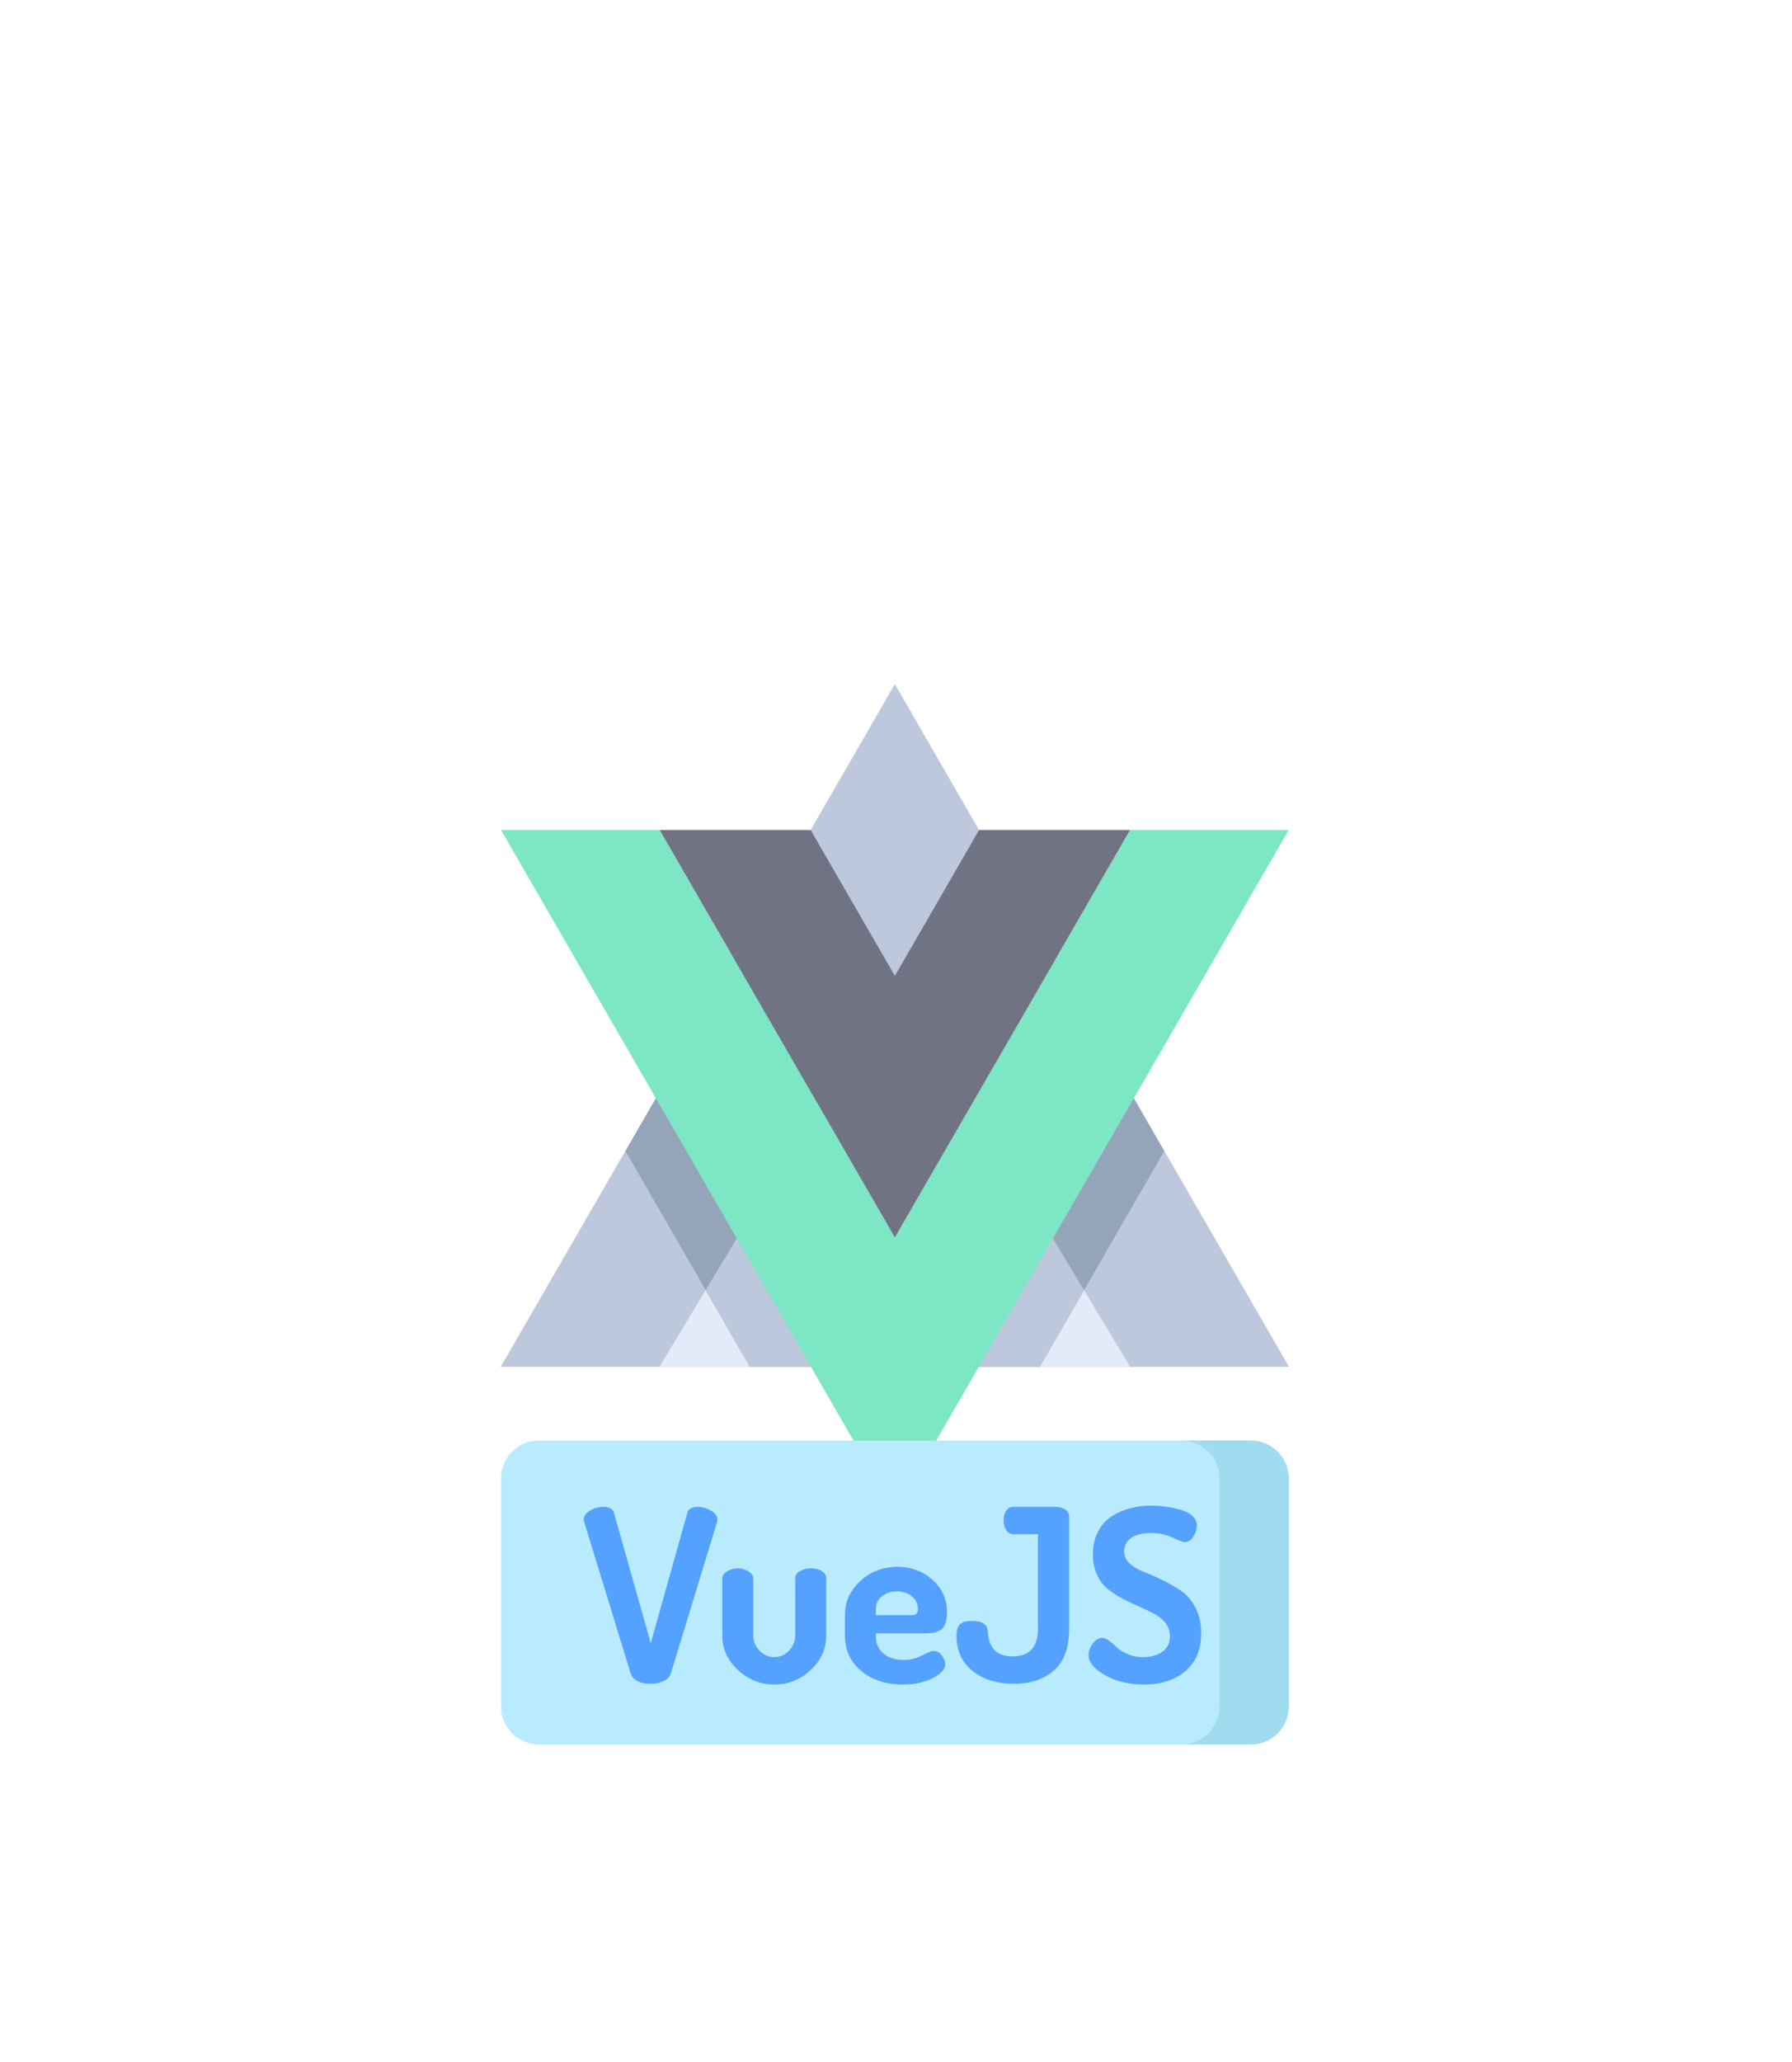 <svg width="93" height="107" viewBox="0 0 93 107" fill="none" xmlns="http://www.w3.org/2000/svg">
<g filter="url(#filter0_dd_2178_891)">
<path d="M50.811 51.398H66.881L46.44 16L26 51.398H42.069" fill="#AFB9D2"/>
<path d="M50.812 51.397H58.649L46.441 31.121L34.232 51.397H42.069" fill="#E4EAF7"/>
<path d="M66.881 51.398H26L32.458 40.212L37.849 30.878L46.44 16L55.033 30.881L60.423 40.214L66.881 51.398Z" fill="#BEC8DC"/>
<path d="M58.649 51.398H34.232L36.624 47.425L42.127 38.286L46.441 31.121L50.756 38.288L56.258 47.427L58.649 51.398Z" fill="#E4EAF7"/>
<path d="M60.423 40.214L53.965 51.398H38.917L32.458 40.212L37.849 30.878L46.441 45.759L55.034 30.881L60.423 40.214Z" fill="#95A5B9"/>
<path d="M56.258 47.427L53.965 51.398H38.917L36.624 47.425L42.127 38.287L46.441 45.759L50.756 38.288L56.258 47.427Z" fill="#BEC8DC"/>
<path d="M66.881 23.55L46.441 58.948L26 23.55H34.233L46.441 44.693L58.65 23.55H66.881Z" fill="#7DE6C4"/>
<path d="M58.65 23.55L46.441 44.693L34.233 23.55H42.07L46.441 31.121L50.813 23.55H58.65Z" fill="#707384"/>
<path d="M64.912 70.999H27.97C26.882 70.999 26 70.117 26 69.03V57.202C26 56.114 26.882 55.232 27.97 55.232H64.912C66 55.232 66.882 56.114 66.882 57.202V69.03C66.882 70.117 66 70.999 64.912 70.999Z" fill="#B9EBFF"/>
<path d="M64.912 55.232H61.313C62.401 55.232 63.283 56.114 63.283 57.202V69.03C63.283 70.117 62.401 70.999 61.313 70.999H64.912C66 70.999 66.882 70.117 66.882 69.03V57.202C66.882 56.114 65.999 55.232 64.912 55.232Z" fill="#A0DCF0"/>
<path d="M30.296 59.344C30.296 59.153 30.406 58.993 30.626 58.865C30.846 58.736 31.077 58.671 31.318 58.671C31.625 58.671 31.808 58.779 31.866 58.995L33.772 65.746L35.666 58.995C35.723 58.779 35.906 58.671 36.213 58.671C36.446 58.671 36.675 58.738 36.899 58.87C37.123 59.003 37.235 59.161 37.235 59.344C37.235 59.36 37.227 59.402 37.21 59.468L34.818 67.303C34.769 67.477 34.644 67.612 34.445 67.707C34.245 67.803 34.021 67.851 33.772 67.851C33.199 67.851 32.85 67.668 32.726 67.303L30.321 59.468C30.304 59.402 30.297 59.36 30.297 59.344H30.296ZM37.484 65.36V62.37C37.484 62.246 37.565 62.13 37.727 62.022C37.889 61.914 38.078 61.86 38.294 61.86C38.502 61.86 38.686 61.913 38.848 62.021C39.01 62.129 39.091 62.245 39.091 62.369V65.35C39.091 65.64 39.199 65.899 39.415 66.126C39.631 66.354 39.888 66.468 40.188 66.468C40.486 66.468 40.742 66.354 40.953 66.126C41.165 65.899 41.271 65.64 41.271 65.35V62.356C41.271 62.224 41.352 62.108 41.514 62.009C41.676 61.909 41.865 61.86 42.081 61.86C42.313 61.86 42.505 61.91 42.654 62.009C42.803 62.108 42.878 62.225 42.878 62.358V65.359C42.878 66.032 42.612 66.622 42.081 67.128C41.549 67.635 40.918 67.888 40.187 67.888C39.457 67.888 38.824 67.635 38.288 67.128C37.752 66.622 37.484 66.032 37.484 65.36ZM43.85 65.335V64.276C43.85 63.595 44.116 63.01 44.647 62.52C45.178 62.03 45.822 61.785 46.578 61.785C47.284 61.785 47.888 62.008 48.391 62.454C48.893 62.901 49.144 63.461 49.144 64.137C49.144 64.384 49.113 64.587 49.051 64.748C48.989 64.908 48.893 65.021 48.764 65.087C48.635 65.153 48.517 65.194 48.409 65.21C48.301 65.227 48.16 65.235 47.986 65.235H45.457V65.422C45.457 65.779 45.59 66.067 45.855 66.287C46.121 66.507 46.474 66.618 46.914 66.618C47.23 66.618 47.541 66.539 47.849 66.381C48.156 66.223 48.355 66.144 48.447 66.144C48.621 66.144 48.766 66.225 48.883 66.387C48.999 66.549 49.057 66.705 49.057 66.854C49.057 67.086 48.847 67.317 48.428 67.546C48.008 67.774 47.487 67.888 46.864 67.888C45.976 67.888 45.251 67.653 44.691 67.184C44.13 66.715 43.85 66.099 43.85 65.335ZM45.457 64.288H47.275C47.408 64.288 47.502 64.267 47.556 64.225C47.61 64.182 47.637 64.099 47.637 63.974C47.637 63.703 47.531 63.482 47.319 63.312C47.107 63.141 46.847 63.056 46.541 63.056C46.25 63.056 45.996 63.139 45.781 63.306C45.565 63.472 45.457 63.691 45.457 63.963V64.288ZM49.642 65.372C49.642 65.073 49.705 64.868 49.829 64.756C49.954 64.644 50.161 64.588 50.452 64.588C50.959 64.588 51.228 64.758 51.262 65.098C51.295 65.987 51.723 66.431 52.545 66.431C53.425 66.431 53.865 65.953 53.865 64.999V60.091H52.595C52.437 60.091 52.312 60.02 52.221 59.88C52.13 59.739 52.084 59.568 52.084 59.369C52.084 59.178 52.128 59.014 52.215 58.877C52.302 58.74 52.429 58.671 52.595 58.671H54.775C54.966 58.671 55.132 58.717 55.273 58.808C55.414 58.9 55.485 59.024 55.485 59.182V64.999C55.485 65.978 55.221 66.699 54.694 67.159C54.166 67.62 53.475 67.851 52.62 67.851C51.739 67.851 51.023 67.629 50.471 67.184C49.919 66.74 49.642 66.136 49.642 65.372ZM56.494 66.344C56.494 66.153 56.566 65.96 56.712 65.764C56.857 65.57 57.021 65.472 57.204 65.472C57.312 65.472 57.434 65.523 57.571 65.627C57.711 65.733 57.844 65.848 57.97 65.97C58.099 66.095 58.283 66.209 58.524 66.313C58.765 66.416 59.031 66.468 59.322 66.468C59.72 66.468 60.052 66.377 60.318 66.194C60.584 66.011 60.717 65.742 60.717 65.384C60.717 65.136 60.644 64.914 60.499 64.718C60.354 64.523 60.163 64.362 59.926 64.233C59.672 64.096 59.413 63.971 59.147 63.859C58.858 63.735 58.573 63.6 58.294 63.454C58.008 63.304 57.746 63.137 57.509 62.949C57.272 62.763 57.081 62.514 56.936 62.202C56.791 61.891 56.718 61.536 56.718 61.137C56.718 60.691 56.807 60.297 56.986 59.955C57.164 59.614 57.403 59.348 57.702 59.159C57.998 58.971 58.322 58.83 58.661 58.742C59.002 58.653 59.363 58.609 59.745 58.609C59.961 58.609 60.189 58.624 60.43 58.653C60.671 58.684 60.926 58.733 61.197 58.801C61.466 58.869 61.686 58.976 61.857 59.12C62.027 59.266 62.112 59.436 62.112 59.632C62.112 59.817 62.054 60.008 61.938 60.206C61.821 60.403 61.664 60.502 61.464 60.502C61.389 60.502 61.186 60.423 60.854 60.265C60.521 60.108 60.152 60.029 59.745 60.029C59.297 60.029 58.95 60.114 58.705 60.284C58.46 60.454 58.337 60.689 58.337 60.988C58.337 61.229 58.437 61.438 58.636 61.617C58.836 61.795 59.083 61.941 59.377 62.053C59.672 62.165 59.992 62.306 60.337 62.476C60.681 62.647 61.001 62.831 61.296 63.03C61.591 63.23 61.838 63.518 62.038 63.896C62.237 64.274 62.336 64.716 62.336 65.222C62.336 66.074 62.064 66.731 61.52 67.194C60.976 67.657 60.26 67.888 59.371 67.888C58.582 67.888 57.906 67.726 57.341 67.402C56.776 67.079 56.494 66.726 56.494 66.344Z" fill="#54A1FF"/>
</g>
<defs>
<filter id="filter0_dd_2178_891" x="0.391" y="0.146" width="92.1" height="106.219" filterUnits="userSpaceOnUse" color-interpolation-filters="sRGB">
<feFlood flood-opacity="0" result="BackgroundImageFix"/>
<feColorMatrix in="SourceAlpha" type="matrix" values="0 0 0 0 0 0 0 0 0 0 0 0 0 0 0 0 0 0 127 0" result="hardAlpha"/>
<feMorphology radius="3.659" operator="erode" in="SourceAlpha" result="effect1_dropShadow_2178_891"/>
<feOffset dy="9.756"/>
<feGaussianBlur stdDeviation="14.634"/>
<feColorMatrix type="matrix" values="0 0 0 0 0.063 0 0 0 0 0.094 0 0 0 0 0.157 0 0 0 0.1 0"/>
<feBlend mode="normal" in2="BackgroundImageFix" result="effect1_dropShadow_2178_891"/>
<feColorMatrix in="SourceAlpha" type="matrix" values="0 0 0 0 0 0 0 0 0 0 0 0 0 0 0 0 0 0 127 0" result="hardAlpha"/>
<feMorphology radius="3.659" operator="erode" in="SourceAlpha" result="effect2_dropShadow_2178_891"/>
<feOffset dy="9.756"/>
<feGaussianBlur stdDeviation="14.634"/>
<feColorMatrix type="matrix" values="0 0 0 0 0.063 0 0 0 0 0.094 0 0 0 0 0.157 0 0 0 0.05 0"/>
<feBlend mode="normal" in2="effect1_dropShadow_2178_891" result="effect2_dropShadow_2178_891"/>
<feBlend mode="normal" in="SourceGraphic" in2="effect2_dropShadow_2178_891" result="shape"/>
</filter>
</defs>
</svg>
